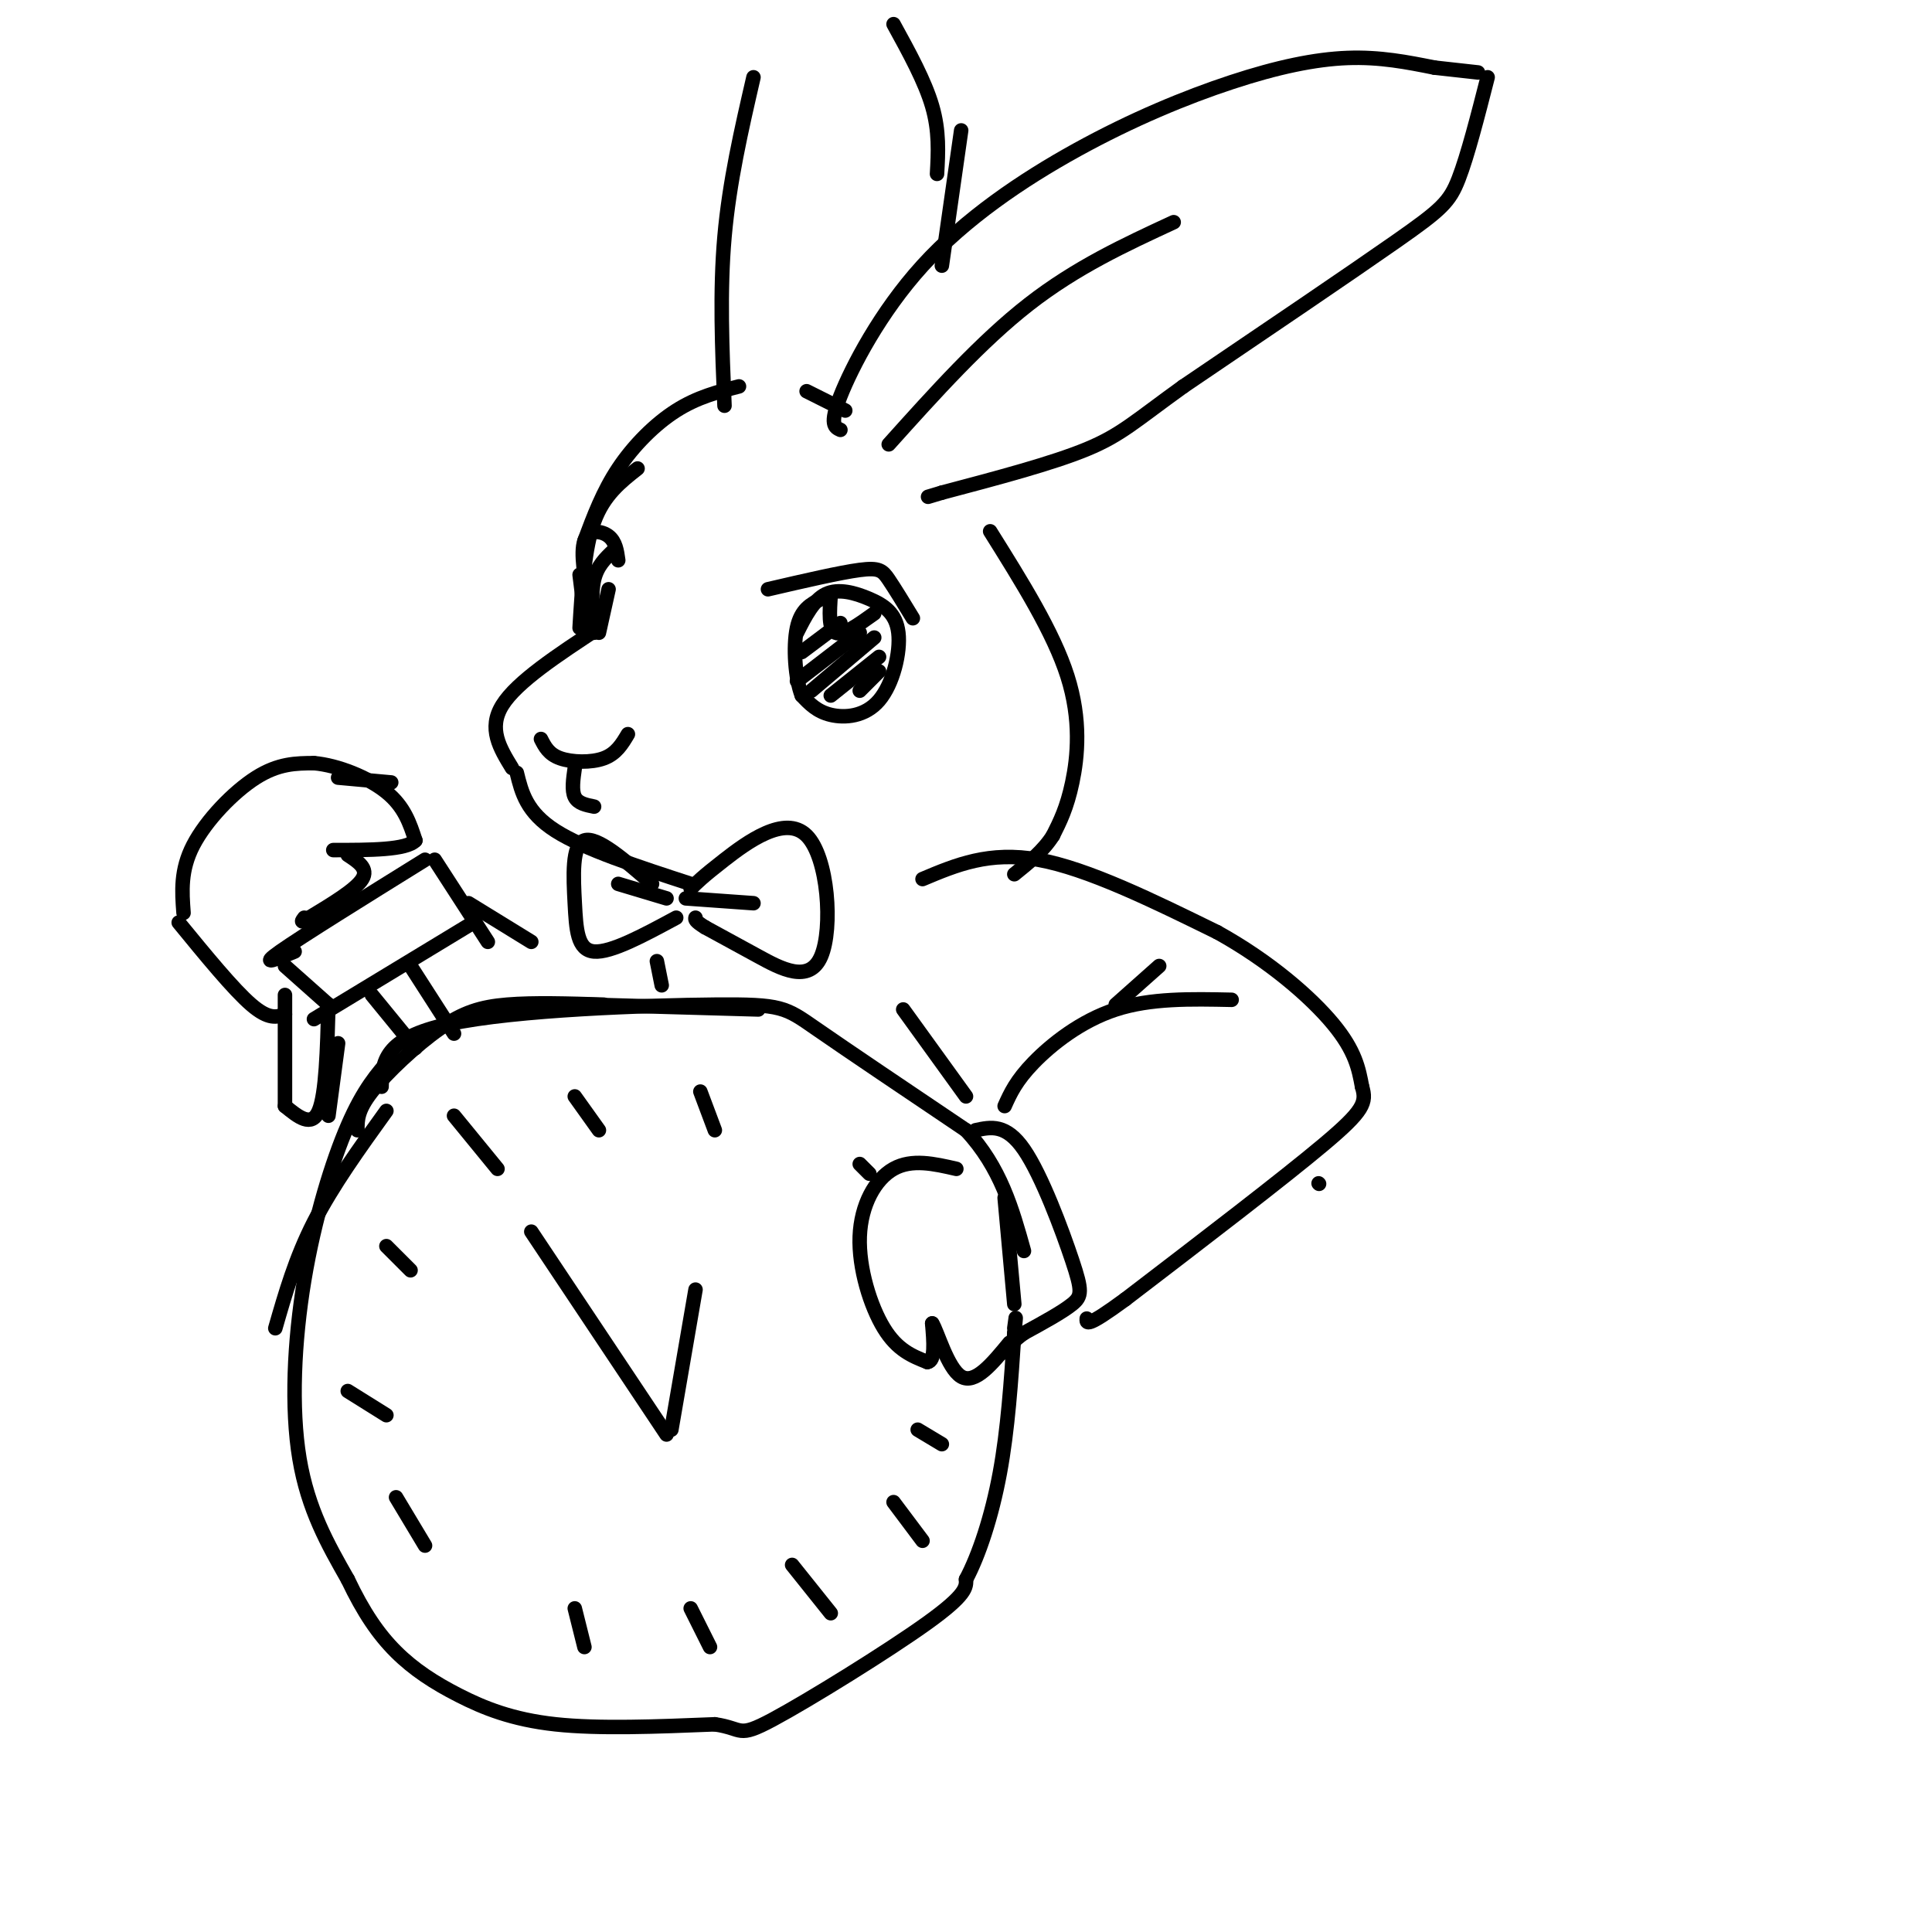<svg viewBox='0 0 400 400' version='1.1' xmlns='http://www.w3.org/2000/svg' xmlns:xlink='http://www.w3.org/1999/xlink'><g fill='none' stroke='rgb(0,0,0)' stroke-width='3' stroke-linecap='round' stroke-linejoin='round'><path d='M174,89c-1.171,-0.527 -2.341,-1.054 0,-7c2.341,-5.946 8.194,-17.312 17,-27c8.806,-9.688 20.567,-17.700 32,-24c11.433,-6.300 22.540,-10.888 32,-14c9.460,-3.112 17.274,-4.746 24,-5c6.726,-0.254 12.363,0.873 18,2'/><path d='M297,14c4.500,0.500 6.750,0.750 9,1'/><path d='M308,16c-2.067,8.089 -4.133,16.178 -6,21c-1.867,4.822 -3.533,6.378 -13,13c-9.467,6.622 -26.733,18.311 -44,30'/><path d='M245,80c-9.956,7.156 -12.844,10.044 -20,13c-7.156,2.956 -18.578,5.978 -30,9'/><path d='M195,102c-5.000,1.500 -2.500,0.750 0,0'/><path d='M184,92c9.583,-10.667 19.167,-21.333 29,-29c9.833,-7.667 19.917,-12.333 30,-17'/><path d='M150,84c-0.500,-11.833 -1.000,-23.667 0,-35c1.000,-11.333 3.500,-22.167 6,-33'/><path d='M185,5c3.250,5.917 6.500,11.833 8,17c1.500,5.167 1.250,9.583 1,14'/><path d='M199,27c0.000,0.000 -4.000,28.000 -4,28'/><path d='M126,122c0.000,0.000 -2.000,9.000 -2,9'/><path d='M124,130c-8.500,5.583 -17.000,11.167 -20,16c-3.000,4.833 -0.500,8.917 2,13'/><path d='M107,160c1.000,4.083 2.000,8.167 8,12c6.000,3.833 17.000,7.417 28,11'/><path d='M112,153c0.800,1.578 1.600,3.156 4,4c2.400,0.844 6.400,0.956 9,0c2.600,-0.956 3.800,-2.978 5,-5'/><path d='M119,159c-0.333,2.333 -0.667,4.667 0,6c0.667,1.333 2.333,1.667 4,2'/><path d='M159,122c7.467,-1.733 14.933,-3.467 19,-4c4.067,-0.533 4.733,0.133 6,2c1.267,1.867 3.133,4.933 5,8'/><path d='M165,131c1.712,-3.388 3.425,-6.775 6,-8c2.575,-1.225 6.013,-0.287 9,1c2.987,1.287 5.522,2.922 6,7c0.478,4.078 -1.102,10.598 -4,14c-2.898,3.402 -7.114,3.686 -10,3c-2.886,-0.686 -4.443,-2.343 -6,-4'/><path d='M166,144c-1.378,-3.467 -1.822,-10.133 -1,-14c0.822,-3.867 2.911,-4.933 5,-6'/><path d='M172,123c-0.250,3.667 -0.500,7.333 1,8c1.500,0.667 4.750,-1.667 8,-4'/><path d='M166,135c0.000,0.000 8.000,-6.000 8,-6'/><path d='M165,141c0.000,0.000 13.000,-10.000 13,-10'/><path d='M168,143c0.000,0.000 13.000,-11.000 13,-11'/><path d='M172,144c0.000,0.000 10.000,-8.000 10,-8'/><path d='M178,143c0.000,0.000 4.000,-4.000 4,-4'/><path d='M122,125c-0.933,-5.267 -1.867,-10.533 -1,-13c0.867,-2.467 3.533,-2.133 5,-1c1.467,1.133 1.733,3.067 2,5'/><path d='M127,114c-1.667,1.583 -3.333,3.167 -4,6c-0.667,2.833 -0.333,6.917 0,11'/><path d='M121,127c0.000,0.000 -1.000,-8.000 -1,-8'/><path d='M120,130c0.500,-8.250 1.000,-16.500 3,-22c2.000,-5.500 5.500,-8.250 9,-11'/><path d='M121,112c1.911,-5.111 3.822,-10.222 7,-15c3.178,-4.778 7.622,-9.222 12,-12c4.378,-2.778 8.689,-3.889 13,-5'/><path d='M167,81c0.000,0.000 8.000,4.000 8,4'/><path d='M205,110c6.556,10.467 13.111,20.933 16,30c2.889,9.067 2.111,16.733 1,22c-1.111,5.267 -2.556,8.133 -4,11'/><path d='M218,173c-2.000,3.167 -5.000,5.583 -8,8'/><path d='M143,184c1.211,-1.222 2.421,-2.443 7,-6c4.579,-3.557 12.526,-9.448 17,-5c4.474,4.448 5.474,19.236 3,25c-2.474,5.764 -8.421,2.504 -13,0c-4.579,-2.504 -7.789,-4.252 -11,-6'/><path d='M146,192c-2.167,-1.333 -2.083,-1.667 -2,-2'/><path d='M142,186c0.000,0.000 14.000,1.000 14,1'/><path d='M135,183c-5.673,-4.935 -11.345,-9.869 -14,-9c-2.655,0.869 -2.292,7.542 -2,13c0.292,5.458 0.512,9.702 4,10c3.488,0.298 10.244,-3.351 17,-7'/><path d='M128,183c0.000,0.000 10.000,3.000 10,3'/><path d='M79,225c0.137,-5.018 0.274,-10.036 14,-13c13.726,-2.964 41.042,-3.875 55,-4c13.958,-0.125 14.560,0.536 21,5c6.440,4.464 18.720,12.732 31,21'/><path d='M200,234c7.167,7.667 9.583,16.333 12,25'/><path d='M81,219c-2.875,3.250 -5.750,6.500 -9,14c-3.250,7.500 -6.875,19.250 -9,32c-2.125,12.750 -2.750,26.500 -1,37c1.750,10.500 5.875,17.750 10,25'/><path d='M72,327c3.238,6.815 6.332,11.352 10,15c3.668,3.648 7.911,6.405 13,9c5.089,2.595 11.026,5.027 20,6c8.974,0.973 20.987,0.486 33,0'/><path d='M148,357c6.012,0.857 4.542,3.000 12,-1c7.458,-4.000 23.845,-14.143 32,-20c8.155,-5.857 8.077,-7.429 8,-9'/><path d='M200,327c2.667,-5.000 5.333,-13.000 7,-22c1.667,-9.000 2.333,-19.000 3,-29'/><path d='M210,276c0.500,-5.000 0.250,-3.000 0,-1'/><path d='M198,242c-4.607,-1.060 -9.214,-2.119 -13,0c-3.786,2.119 -6.750,7.417 -7,14c-0.250,6.583 2.214,14.452 5,19c2.786,4.548 5.893,5.774 9,7'/><path d='M192,282c1.667,-0.167 1.333,-4.083 1,-8'/><path d='M193,274c1.044,1.511 3.156,9.289 6,11c2.844,1.711 6.422,-2.644 10,-7'/><path d='M208,248c0.000,0.000 2.000,22.000 2,22'/><path d='M202,234c3.155,-0.679 6.310,-1.357 10,4c3.690,5.357 7.917,16.750 10,23c2.083,6.250 2.024,7.357 0,9c-2.024,1.643 -6.012,3.821 -10,6'/><path d='M212,276c-2.333,1.667 -3.167,2.833 -4,4'/><path d='M208,229c1.178,-2.622 2.356,-5.244 6,-9c3.644,-3.756 9.756,-8.644 17,-11c7.244,-2.356 15.622,-2.178 24,-2'/><path d='M231,208c0.000,0.000 9.000,-8.000 9,-8'/><path d='M191,182c6.917,-2.917 13.833,-5.833 24,-4c10.167,1.833 23.583,8.417 37,15'/><path d='M252,193c10.822,5.978 19.378,13.422 24,19c4.622,5.578 5.311,9.289 6,13'/><path d='M282,225c0.978,3.267 0.422,4.933 -8,12c-8.422,7.067 -24.711,19.533 -41,32'/><path d='M233,269c-8.167,6.000 -8.083,5.000 -8,4'/><path d='M187,209c0.000,0.000 13.000,18.000 13,18'/><path d='M136,199c0.000,0.000 1.000,5.000 1,5'/><path d='M61,197c-3.750,1.583 -7.500,3.167 -3,0c4.500,-3.167 17.250,-11.083 30,-19'/><path d='M59,200c0.000,0.000 9.000,8.000 9,8'/><path d='M65,211c0.000,0.000 33.000,-20.000 33,-20'/><path d='M90,178c0.000,0.000 11.000,17.000 11,17'/><path d='M77,206c0.000,0.000 9.000,11.000 9,11'/><path d='M85,200c0.000,0.000 9.000,14.000 9,14'/><path d='M57,275c2.083,-7.250 4.167,-14.500 8,-22c3.833,-7.500 9.417,-15.250 15,-23'/><path d='M74,234c-0.018,-2.060 -0.036,-4.119 3,-8c3.036,-3.881 9.125,-9.583 14,-13c4.875,-3.417 8.536,-4.548 14,-5c5.464,-0.452 12.732,-0.226 20,0'/><path d='M122,208c0.000,0.000 35.000,1.000 35,1'/><path d='M110,255c0.000,0.000 28.000,42.000 28,42'/><path d='M139,296c0.000,0.000 5.000,-29.000 5,-29'/><path d='M94,231c0.000,0.000 9.000,11.000 9,11'/><path d='M82,310c0.000,0.000 6.000,10.000 6,10'/><path d='M164,324c0.000,0.000 8.000,10.000 8,10'/><path d='M178,241c0.000,0.000 2.000,2.000 2,2'/><path d='M72,288c0.000,0.000 8.000,5.000 8,5'/><path d='M80,258c0.000,0.000 5.000,5.000 5,5'/><path d='M119,227c0.000,0.000 5.000,7.000 5,7'/><path d='M145,226c0.000,0.000 3.000,8.000 3,8'/><path d='M190,296c0.000,0.000 5.000,3.000 5,3'/><path d='M185,311c0.000,0.000 6.000,8.000 6,8'/><path d='M143,333c0.000,0.000 4.000,8.000 4,8'/><path d='M119,333c0.000,0.000 2.000,8.000 2,8'/><path d='M38,189c-0.333,-4.422 -0.667,-8.844 2,-14c2.667,-5.156 8.333,-11.044 13,-14c4.667,-2.956 8.333,-2.978 12,-3'/><path d='M65,158c4.933,0.422 11.267,2.978 15,6c3.733,3.022 4.867,6.511 6,10'/><path d='M86,174c-1.833,2.000 -9.417,2.000 -17,2'/><path d='M72,177c2.167,1.417 4.333,2.833 3,5c-1.333,2.167 -6.167,5.083 -11,8'/><path d='M64,190c-2.000,1.333 -1.500,0.667 -1,0'/><path d='M70,161c0.000,0.000 11.000,1.000 11,1'/><path d='M37,191c5.667,6.917 11.333,13.833 15,17c3.667,3.167 5.333,2.583 7,2'/><path d='M59,206c0.000,0.000 0.000,23.000 0,23'/><path d='M59,229c2.750,2.250 5.500,4.500 7,1c1.500,-3.500 1.750,-12.750 2,-22'/><path d='M70,216c0.000,0.000 -2.000,15.000 -2,15'/><path d='M97,187c0.000,0.000 13.000,8.000 13,8'/><path d='M273,245c0.000,0.000 0.100,0.100 0.1,0.1'/></g>
</svg>